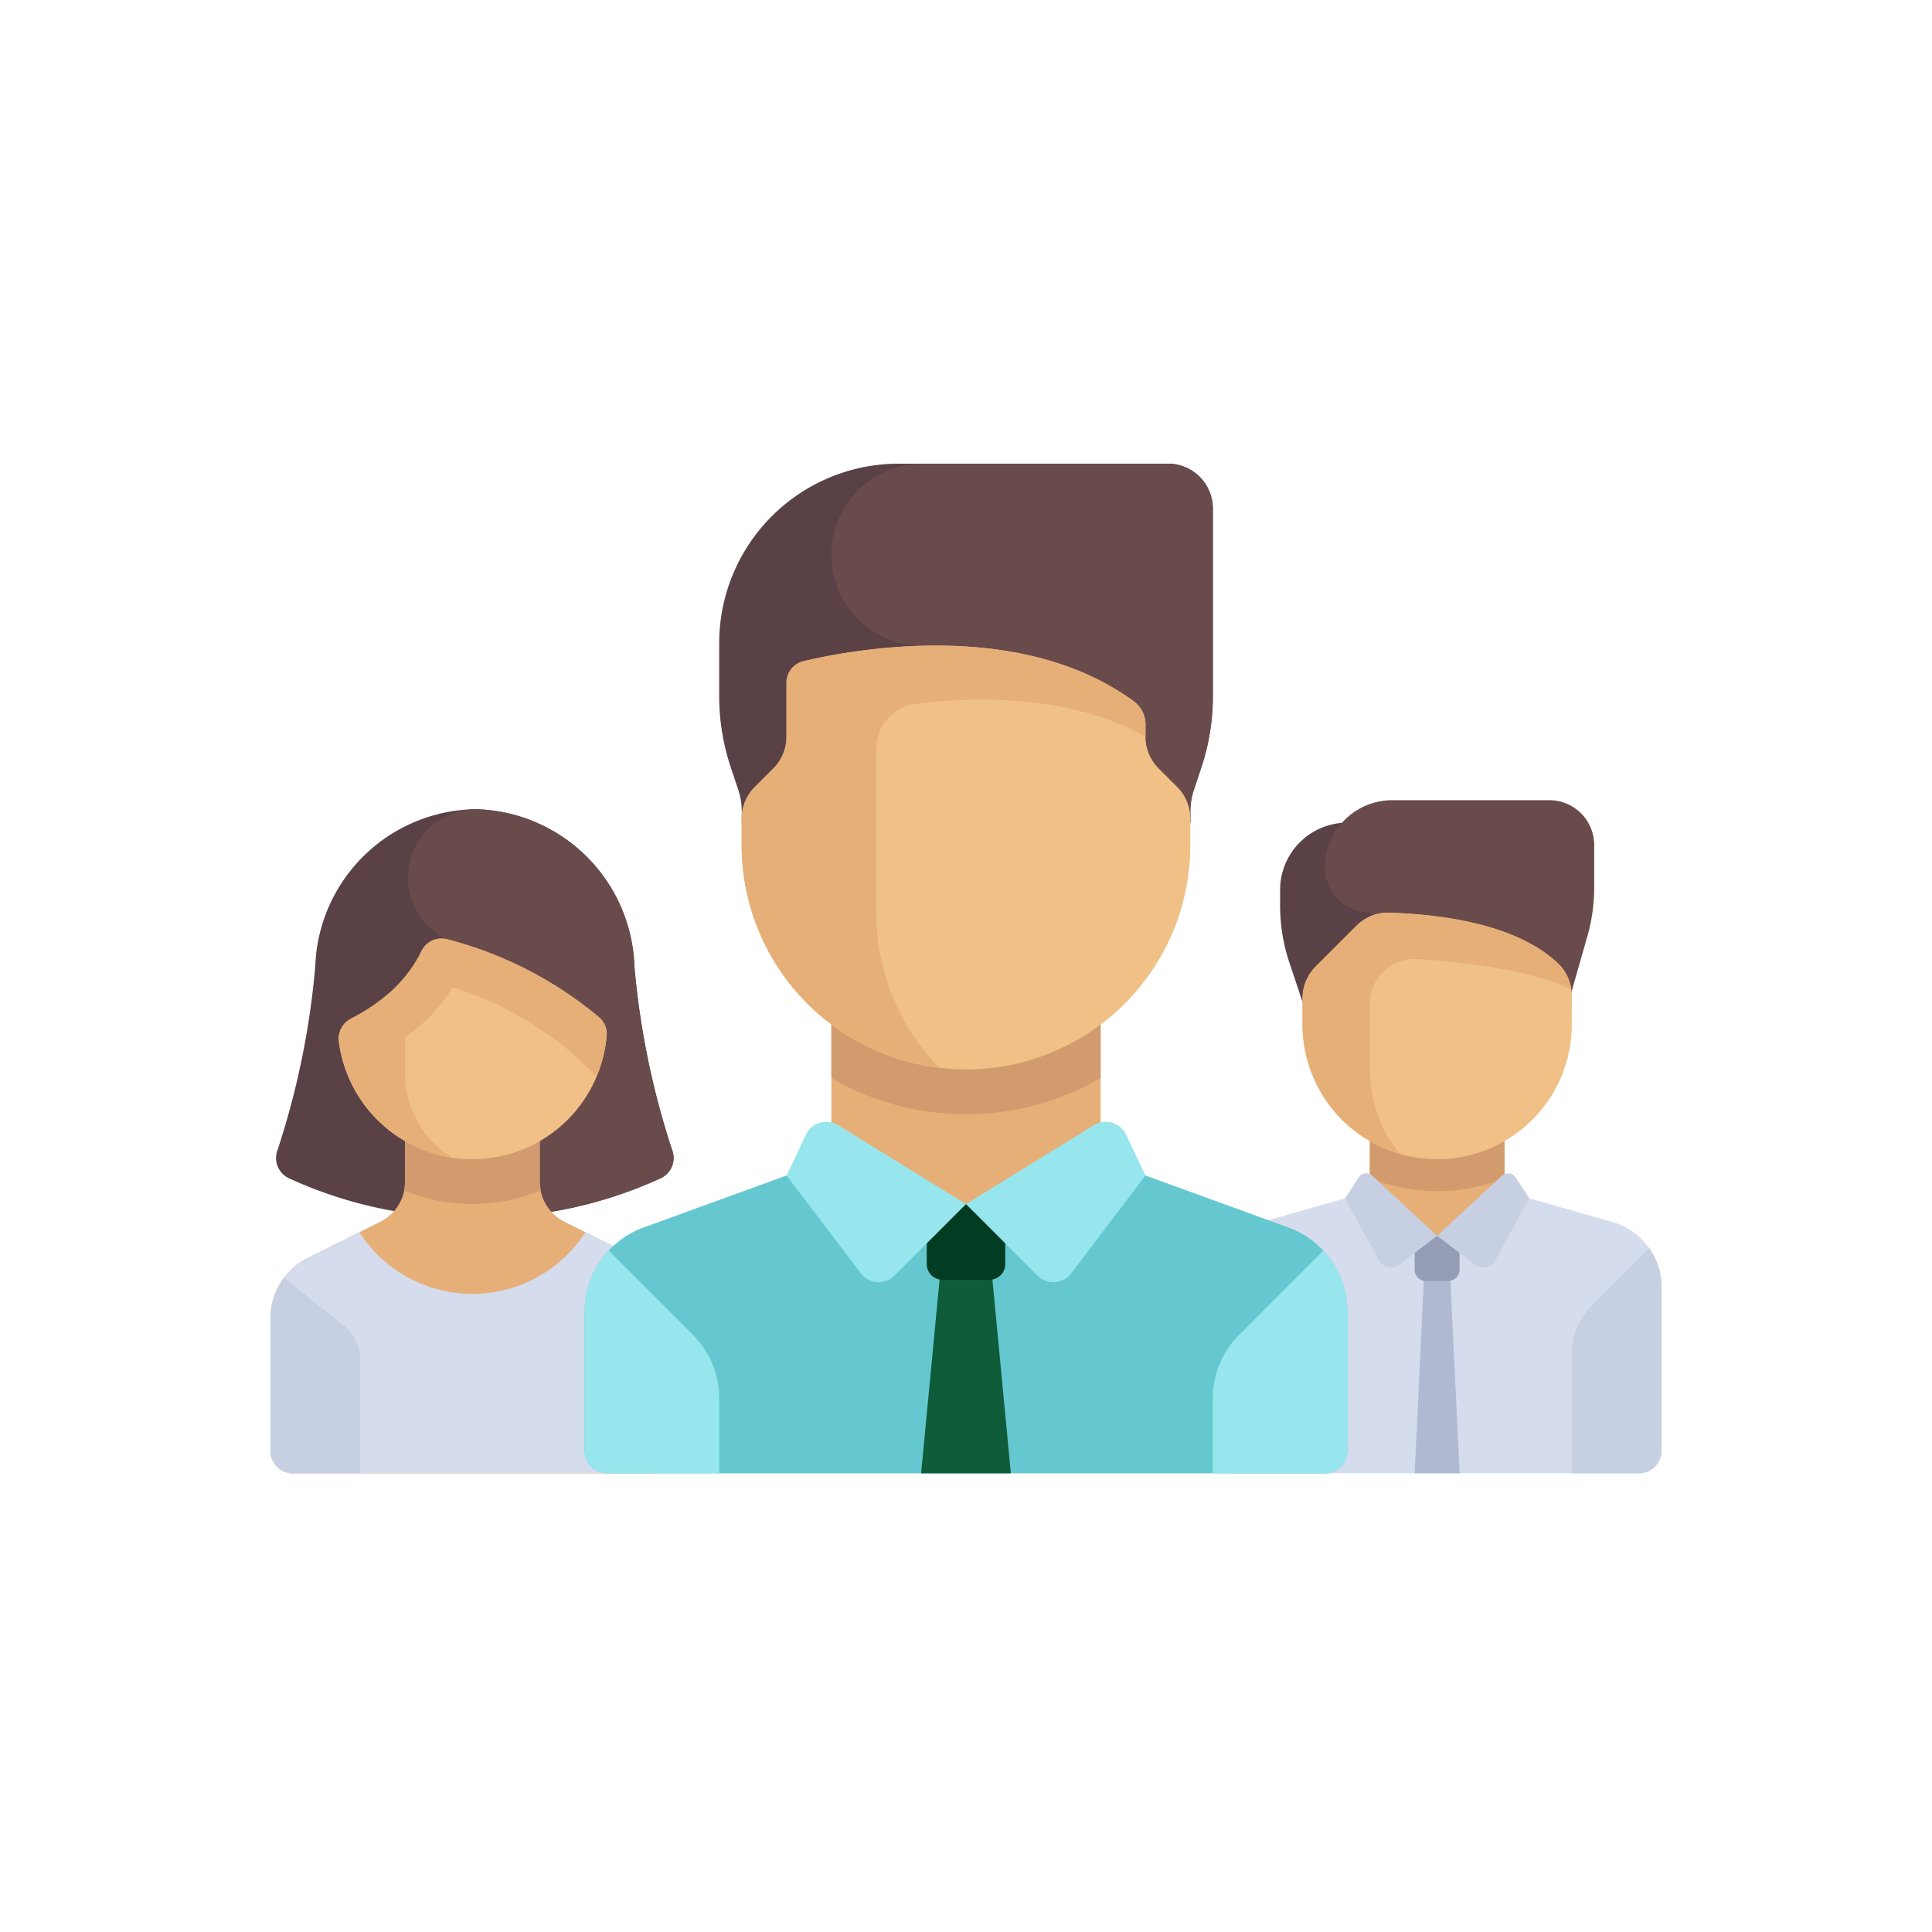 <svg xmlns="http://www.w3.org/2000/svg" width="100" height="100" viewBox="0 0 100 100">
  <g id="Group_16562" data-name="Group 16562" transform="translate(6020 -724)">
    <circle id="Ellipse_1983" data-name="Ellipse 1983" cx="50" cy="50" r="50" transform="translate(-6020 724)" fill="none"/>
    <g id="team_11_" data-name="team (11)" transform="translate(-6006 677.807)">
      <path id="Path_43435" data-name="Path 43435" d="M371.613,205.8v.815a9.29,9.29,0,0,0,.477,2.938l1.846,5.537h3.484V202.321H375.1A3.484,3.484,0,0,0,371.613,205.8Z" transform="translate(-319.355 -113.548)" fill="#5a4146"/>
      <path id="Path_43436" data-name="Path 43436" d="M401.707,201.122,399.742,208l-9.29-8.129a2.323,2.323,0,0,1-2.323-2.323h0a3.484,3.484,0,0,1,3.484-3.484h8.129a2.323,2.323,0,0,1,2.323,2.323v2.183A9.287,9.287,0,0,1,401.707,201.122Z" transform="translate(-333.549 -106.453)" fill="#694b4b"/>
      <rect id="Rectangle_11495" data-name="Rectangle 11495" width="6.968" height="5.14" transform="translate(56.902 105.032)" fill="#e6af78"/>
      <path id="Path_43437" data-name="Path 43437" d="M404.645,320.068a9.214,9.214,0,0,0,6.968,0v-2.133h-6.968v2.133Z" transform="translate(-347.742 -212.903)" fill="#d29b6e"/>
      <path id="Path_43438" data-name="Path 43438" d="M367.538,339.569l-5.6-1.6-3.484,2.312-3.484-2.312-5.6,1.6a3.484,3.484,0,0,0-2.527,3.35v8.49A1.161,1.161,0,0,0,348,352.57h20.9a1.161,1.161,0,0,0,1.161-1.161v-8.49A3.484,3.484,0,0,0,367.538,339.569Z" transform="translate(-298.065 -230.119)" fill="#d5dced"/>
      <path id="Path_43439" data-name="Path 43439" d="M423.483,366.763h-2.323l.581-12.279H422.9Z" transform="translate(-361.936 -244.313)" fill="#afb9d2"/>
      <path id="Path_43440" data-name="Path 43440" d="M386.839,248.215h0a6.968,6.968,0,0,1-6.968-6.968v-1.361a2.323,2.323,0,0,1,.68-1.642l2.106-2.106a2.3,2.3,0,0,1,1.686-.682c3.712.117,7,.912,8.794,2.667a2.293,2.293,0,0,1,.669,1.645v1.48A6.968,6.968,0,0,1,386.839,248.215Z" transform="translate(-326.452 -142.023)" fill="#f0c087"/>
      <path id="Path_43441" data-name="Path 43441" d="M383.355,240.174a2.318,2.318,0,0,1,2.462-2.319c2.344.15,5.823.541,7.957,1.568a2.245,2.245,0,0,0-.637-1.3c-1.8-1.754-5.082-2.549-8.794-2.667h0a2.3,2.3,0,0,0-1.686.682l-2.106,2.106a2.322,2.322,0,0,0-.68,1.642v1.361a6.966,6.966,0,0,0,5.037,6.691,6.91,6.91,0,0,1-1.553-4.368v-3.395Z" transform="translate(-326.452 -142.022)" fill="#e6af78"/>
      <path id="Path_43442" data-name="Path 43442" d="M478.968,364.457a3.483,3.483,0,0,1,1.02-2.463L482.978,359a3.47,3.47,0,0,1,.635,1.993v8.49a1.161,1.161,0,0,1-1.161,1.161h-3.484v-6.191Z" transform="translate(-411.613 -248.197)" fill="#c7cfe2"/>
      <path id="Path_43443" data-name="Path 43443" d="M422.9,356.807h-1.161a.581.581,0,0,1-.581-.581v-1.742h2.323v1.742A.581.581,0,0,1,422.9,356.807Z" transform="translate(-361.936 -244.313)" fill="#959cb5"/>
      <g id="Group_16125" data-name="Group 16125" transform="translate(55.618 106.926)">
        <path id="Path_43444" data-name="Path 43444" d="M400.28,334.645l-1.968,1.5a.7.7,0,0,1-1.034-.219l-1.766-3.224.711-1.084a.465.465,0,0,1,.7-.086Z" transform="translate(-395.512 -331.41)" fill="#c7cfe2"/>
        <path id="Path_43445" data-name="Path 43445" d="M429.419,334.645l1.968,1.5a.7.7,0,0,0,1.034-.219l1.766-3.224-.711-1.084a.465.465,0,0,0-.7-.086Z" transform="translate(-424.651 -331.411)" fill="#c7cfe2"/>
      </g>
      <path id="Path_43446" data-name="Path 43446" d="M22.556,214.995a41.91,41.91,0,0,1-1.949-9.5,8.418,8.418,0,0,0-8.26-8.129,8.418,8.418,0,0,0-8.26,8.129,41.912,41.912,0,0,1-1.949,9.5,1.157,1.157,0,0,0,.6,1.478,22.18,22.18,0,0,0,6.065,1.794h7.08a22.374,22.374,0,0,0,6.065-1.794A1.157,1.157,0,0,0,22.556,214.995Z" transform="translate(-1.769 -109.287)" fill="#5a4146"/>
      <path id="Path_43447" data-name="Path 43447" d="M63.663,216.473a1.157,1.157,0,0,0,.6-1.478,41.91,41.91,0,0,1-1.949-9.5,8.418,8.418,0,0,0-8.26-8.129h-.034a3.544,3.544,0,0,0-1.724,6.57,3.212,3.212,0,0,0,.3.158l2.639,14.175H57.6A22.391,22.391,0,0,0,63.663,216.473Z" transform="translate(-43.48 -109.288)" fill="#694b4b"/>
      <path id="Path_43448" data-name="Path 43448" d="M18.977,317.118l-3.758-1.879a2.323,2.323,0,0,1-1.284-2.078v-3.484H6.968v3.484a2.322,2.322,0,0,1-1.284,2.077l-3.758,1.879A3.483,3.483,0,0,0,0,320.234V327.1a1.161,1.161,0,0,0,1.161,1.161H19.742A1.161,1.161,0,0,0,20.9,327.1v-6.863A3.484,3.484,0,0,0,18.977,317.118Z" transform="translate(0 -205.808)" fill="#e6af78"/>
      <path id="Path_43449" data-name="Path 43449" d="M52.649,314.322a9.179,9.179,0,0,0,3.546-.717,2.29,2.29,0,0,1-.062-.445v-3.484H49.165v3.484a2.285,2.285,0,0,1-.063.447A9.225,9.225,0,0,0,52.649,314.322Z" transform="translate(-42.197 -205.807)" fill="#d29b6e"/>
      <path id="Path_43450" data-name="Path 43450" d="M18.977,354.407,16.3,353.068a6.958,6.958,0,0,1-11.7,0l-2.677,1.339A3.483,3.483,0,0,0,0,357.523v6.863a1.161,1.161,0,0,0,1.161,1.161H19.742a1.161,1.161,0,0,0,1.161-1.161v-6.863A3.483,3.483,0,0,0,18.977,354.407Z" transform="translate(0 -243.096)" fill="#d5dced"/>
      <path id="Path_43451" data-name="Path 43451" d="M32.033,256.389h0a6.969,6.969,0,0,1-6.91-6.066,1.171,1.171,0,0,1,.621-1.207,9.7,9.7,0,0,0,2.055-1.388,6.707,6.707,0,0,0,1.589-2.091A1.149,1.149,0,0,1,30.7,245a20.008,20.008,0,0,1,7.882,4.039,1.123,1.123,0,0,1,.4.934A6.969,6.969,0,0,1,32.033,256.389Z" transform="translate(-21.581 -150.197)" fill="#f0c087"/>
      <path id="Path_43452" data-name="Path 43452" d="M38.58,249.039A20.007,20.007,0,0,0,30.7,245a1.15,1.15,0,0,0-1.309.636,6.647,6.647,0,0,1-1.061,1.549v0a6.236,6.236,0,0,1-.527.538,9.69,9.69,0,0,1-2.056,1.388,1.172,1.172,0,0,0-.621,1.207,6.979,6.979,0,0,0,5.853,5.986,5.084,5.084,0,0,1-2.427-4.565v-1.656c.264-.195.529-.389.8-.627a9.245,9.245,0,0,0,1.661-1.959,17.538,17.538,0,0,1,6.052,3.293c.22.193.766.7,1.405,1.3a6.914,6.914,0,0,0,.515-2.118A1.123,1.123,0,0,0,38.58,249.039Z" transform="translate(-21.581 -150.196)" fill="#e6af78"/>
      <path id="Path_43453" data-name="Path 43453" d="M.708,369.859A3.476,3.476,0,0,0,0,371.952v6.863a1.161,1.161,0,0,0,1.161,1.161H4.645v-5.851a2.323,2.323,0,0,0-.872-1.814Z" transform="translate(0 -257.526)" fill="#c7cfe2"/>
      <path id="Path_43454" data-name="Path 43454" d="M152.039,329.725l-9.716-3.533-6.968,2.323-6.968-2.323-9.716,3.533a4.645,4.645,0,0,0-3.058,4.365v7.2a1.161,1.161,0,0,0,1.161,1.161h37.161a1.161,1.161,0,0,0,1.161-1.161v-7.2A4.645,4.645,0,0,0,152.039,329.725Z" transform="translate(-99.355 -219.999)" fill="#65c8d0"/>
      <path id="Path_43455" data-name="Path 43455" d="M240.59,359.226l-1.106,11.613h4.645l-1.106-11.613Z" transform="translate(-205.807 -248.388)" fill="#0f5c3a"/>
      <path id="Path_43456" data-name="Path 43456" d="M244.8,346.627h-2.438a.813.813,0,0,1-.813-.813v-3.105h4.064v3.105A.813.813,0,0,1,244.8,346.627Z" transform="translate(-207.581 -234.194)" fill="#023c22"/>
      <path id="Path_43457" data-name="Path 43457" d="M352.557,359.855a4.64,4.64,0,0,1,1.25,3.165v7.2a1.161,1.161,0,0,1-1.161,1.161h-5.806V367.5a4.645,4.645,0,0,1,1.361-3.285Z" transform="translate(-298.065 -248.929)" fill="#98e6ed"/>
      <path id="Path_43458" data-name="Path 43458" d="M190.709,82.244V72.516a2.323,2.323,0,0,0-2.323-2.323H174.451a9.29,9.29,0,0,0-9.29,9.29v2.761a11.611,11.611,0,0,0,.6,3.672l.387,1.16a3.483,3.483,0,0,1,.179,1.1v.6h23.226v-.6a3.484,3.484,0,0,1,.179-1.1l.387-1.16A11.609,11.609,0,0,0,190.709,82.244Z" transform="translate(-141.935 0)" fill="#5a4146"/>
      <path id="Path_43459" data-name="Path 43459" d="M206.452,74.911a4.718,4.718,0,0,0,4.718,4.718h.653l.315,9.145h12.894v-.6a3.483,3.483,0,0,1,.179-1.1l.387-1.16a11.611,11.611,0,0,0,.6-3.672V72.516a2.323,2.323,0,0,0-2.323-2.323h-12.7A4.718,4.718,0,0,0,206.452,74.911Z" transform="translate(-177.42 0)" fill="#694b4b"/>
      <rect id="Rectangle_11496" data-name="Rectangle 11496" width="13.936" height="10.451" transform="translate(29.032 98.064)" fill="#e6af78"/>
      <path id="Path_43460" data-name="Path 43460" d="M206.451,272.313a13.855,13.855,0,0,0,13.935,0v-3.927H206.451v3.927Z" transform="translate(-177.419 -170.322)" fill="#d29b6e"/>
      <g id="Group_16126" data-name="Group 16126" transform="translate(26.71 104.259)">
        <path id="Path_43461" data-name="Path 43461" d="M199.226,316.7l-3.7,3.7a1.161,1.161,0,0,1-1.746-.119l-3.84-5.06,1-2.117a1.161,1.161,0,0,1,1.658-.491Z" transform="translate(-189.936 -312.443)" fill="#98e6ed"/>
        <path id="Path_43462" data-name="Path 43462" d="M256,316.7l3.7,3.7a1.161,1.161,0,0,0,1.746-.119l3.84-5.06-1-2.117a1.161,1.161,0,0,0-1.658-.491Z" transform="translate(-246.71 -312.443)" fill="#98e6ed"/>
      </g>
      <path id="Path_43463" data-name="Path 43463" d="M185.032,159.084h0a11.613,11.613,0,0,1-11.613-11.613v-1.361a2.323,2.323,0,0,1,.68-1.642l.962-.962a2.323,2.323,0,0,0,.68-1.642V139.08a1.152,1.152,0,0,1,.884-1.129c2.747-.649,11.293-2.185,17.11,2.092a1.49,1.49,0,0,1,.587,1.2v.617a2.323,2.323,0,0,0,.68,1.642l.962.962a2.323,2.323,0,0,1,.68,1.642v1.361A11.612,11.612,0,0,1,185.032,159.084Z" transform="translate(-149.032 -57.537)" fill="#f0c087"/>
      <path id="Path_43464" data-name="Path 43464" d="M193.735,140.057c-4.091-3.009-9.525-3.139-13.349-2.727a31.323,31.323,0,0,0-3.761.634,1.152,1.152,0,0,0-.884,1.129v2.784a2.323,2.323,0,0,1-.68,1.642l-.962.962a2.323,2.323,0,0,0-.68,1.643v1.36A11.609,11.609,0,0,0,183.629,159a11.565,11.565,0,0,1-3.242-8.036V142.48a2.324,2.324,0,0,1,2.043-2.307c2.787-.349,7.891-.56,11.893,1.7v-.617A1.489,1.489,0,0,0,193.735,140.057Z" transform="translate(-149.032 -57.549)" fill="#e6af78"/>
      <path id="Path_43465" data-name="Path 43465" d="M116.863,359.855a4.64,4.64,0,0,0-1.25,3.165v7.2a1.161,1.161,0,0,0,1.161,1.161h5.806V367.5a4.645,4.645,0,0,0-1.361-3.285Z" transform="translate(-99.355 -248.929)" fill="#98e6ed"/>
    </g>
  </g>
</svg>
